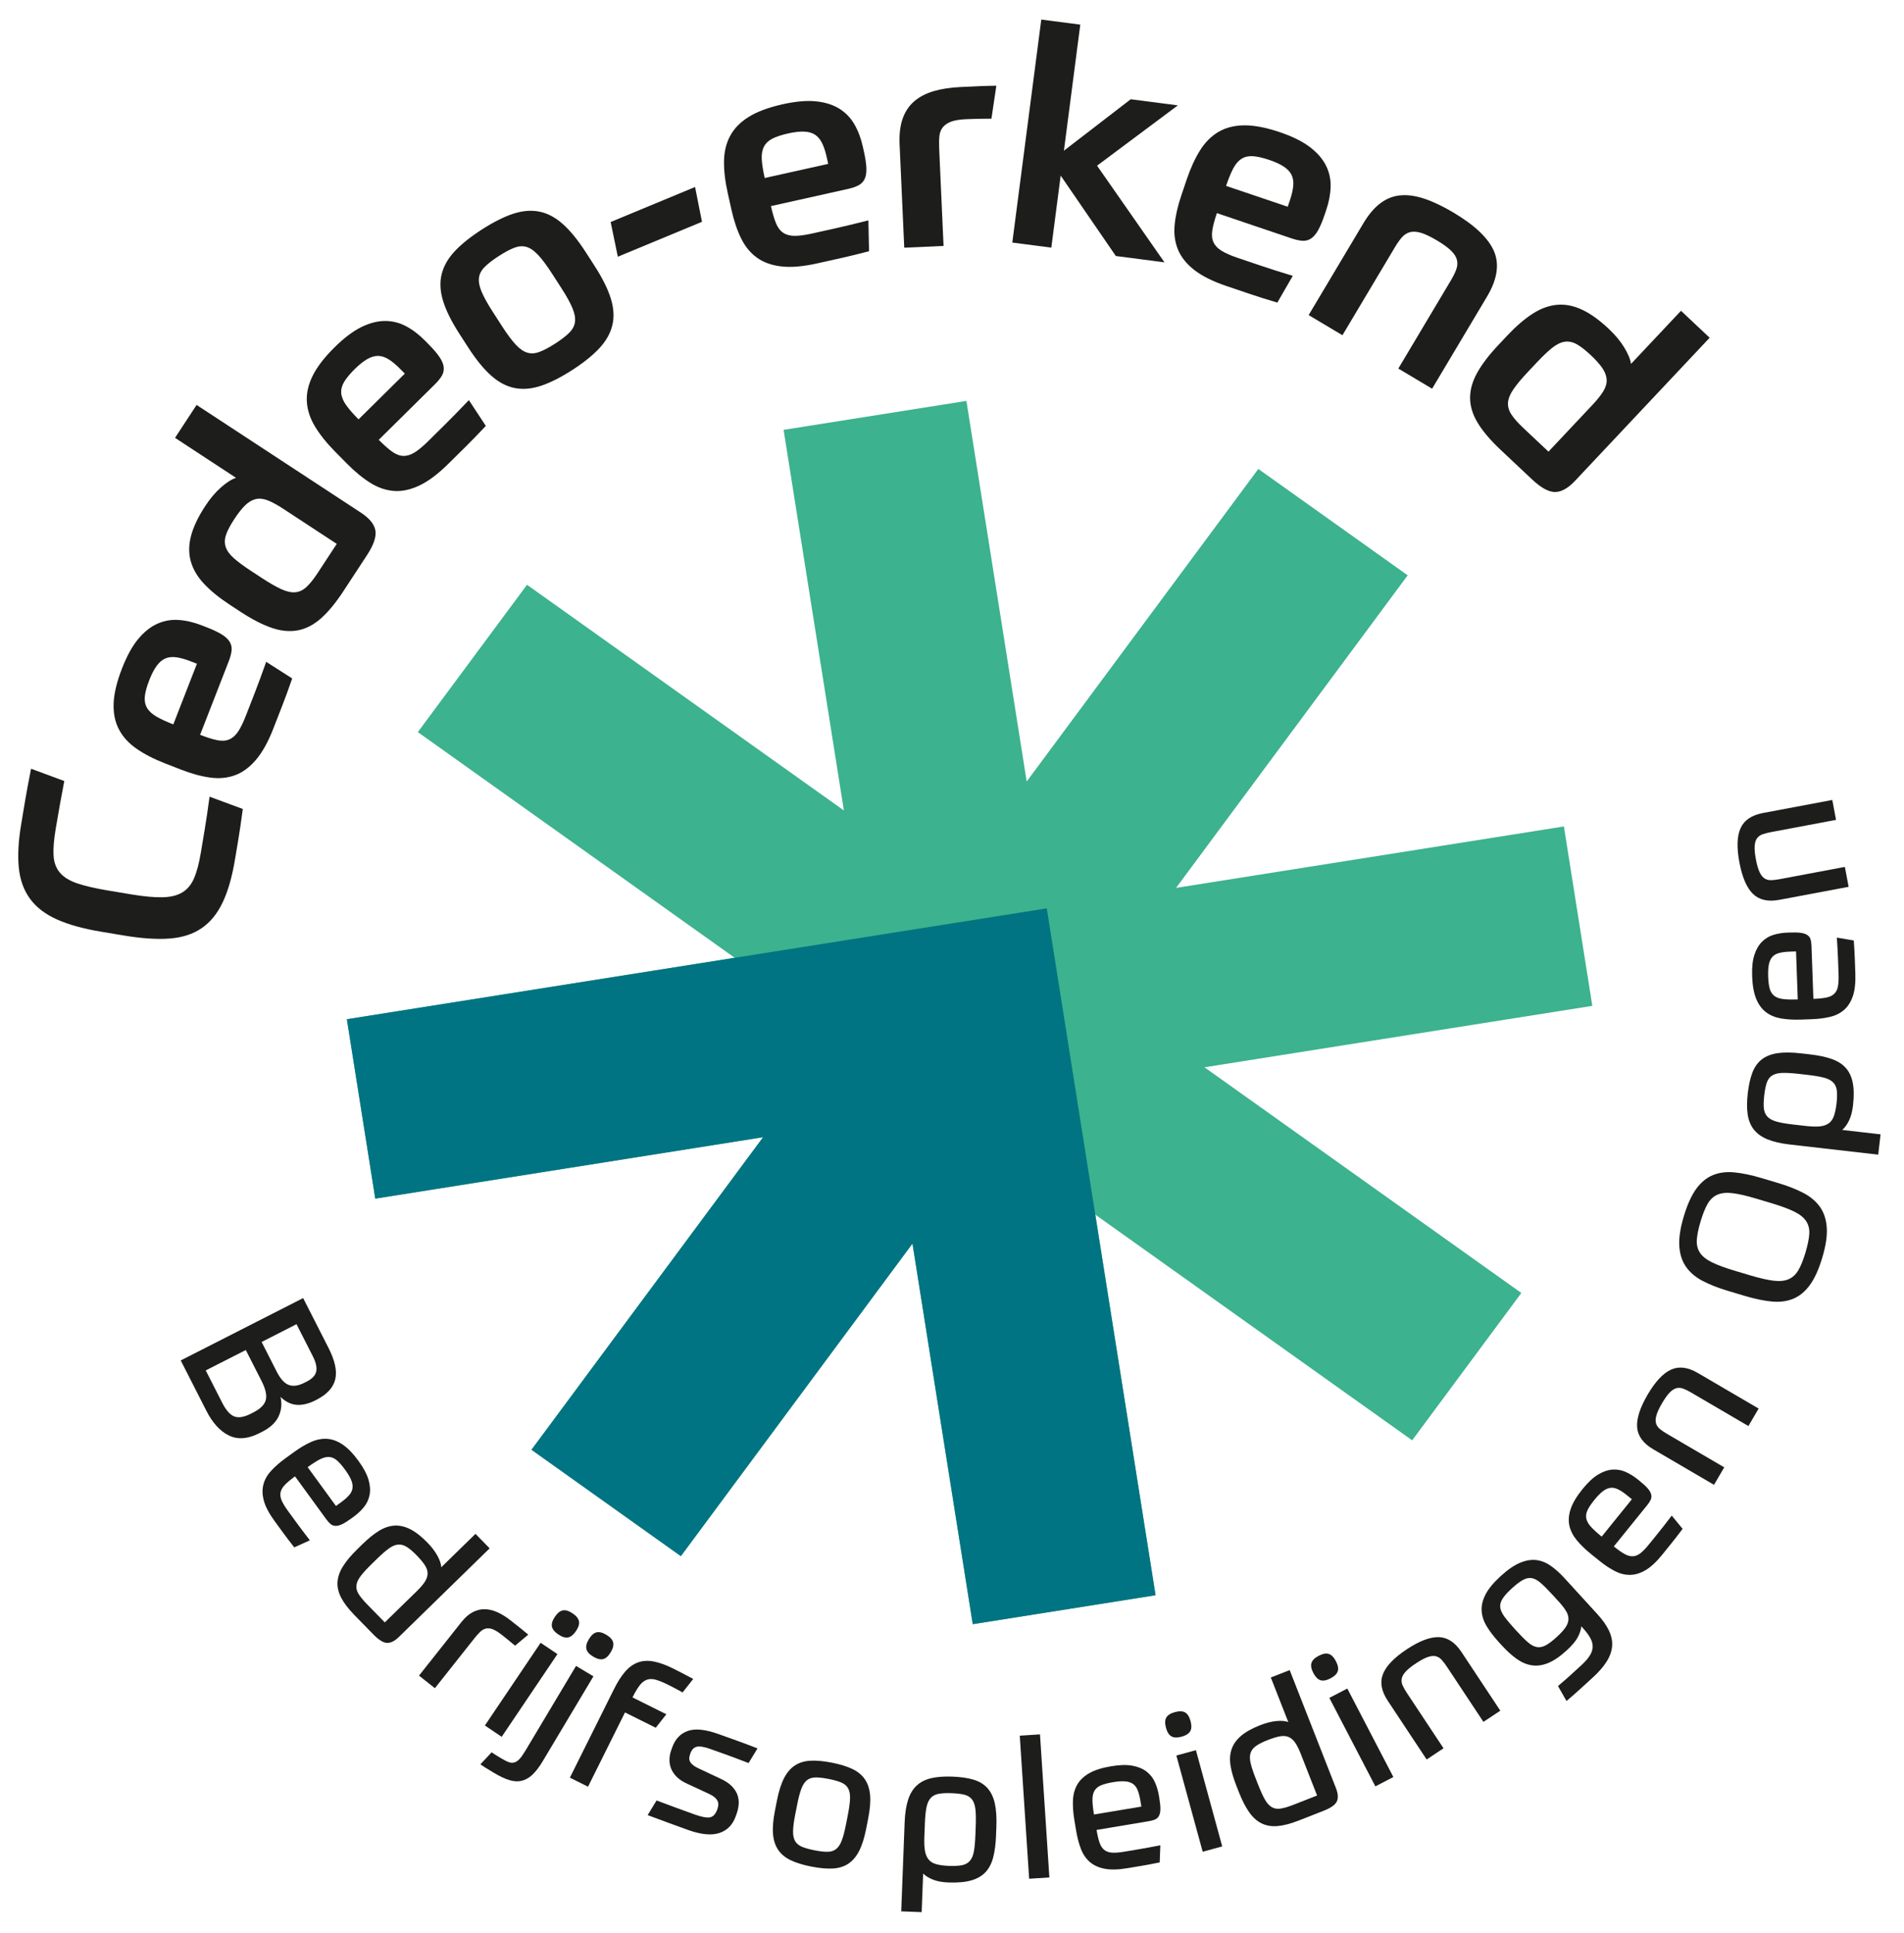 <?xml version="1.0" encoding="utf-8"?>
<svg viewBox="228.428 386.786 335.444 340.54" xmlns="http://www.w3.org/2000/svg">
  <defs>
    <clipPath clipPathUnits="userSpaceOnUse" id="clipPath16">
      <path d="M 0,841.89 H 595.276 V 0 H 0 Z" id="path14"/>
    </clipPath>
    <clipPath clipPathUnits="userSpaceOnUse" id="clipPath72">
      <path d="M 0,841.89 H 595.276 V 0 H 0 Z" id="path70"/>
    </clipPath>
  </defs>
  <g id="g8" transform="matrix(1.333, 0, 0, -1.333, 5.684341886080802e-14, 1122.52)">
    <g id="g10">
      <g id="g12" clip-path="url(#clipPath16)">
        <g id="g18" transform="translate(178.722,442.376)">
          <path d="m 0,0 c -0.237,-1.42 -0.331,-2.587 -0.28,-3.501 0.05,-0.915 0.329,-1.671 0.838,-2.27 0.508,-0.598 1.274,-1.071 2.297,-1.417 1.024,-0.347 2.378,-0.66 4.061,-0.941 l 3.077,-0.514 c 1.657,-0.276 3.029,-0.404 4.113,-0.382 1.086,0.022 1.967,0.239 2.644,0.653 0.678,0.414 1.195,1.044 1.553,1.891 0.358,0.846 0.652,1.965 0.885,3.36 0.079,0.474 0.159,0.953 0.24,1.44 0.081,0.486 0.172,1.026 0.27,1.618 0.099,0.591 0.2,1.237 0.303,1.936 0.103,0.699 0.216,1.498 0.339,2.397 l 4.392,-1.625 c -0.206,-1.561 -0.4,-2.887 -0.582,-3.978 -0.182,-1.092 -0.333,-1.993 -0.451,-2.703 -0.387,-2.315 -0.932,-4.211 -1.639,-5.688 -0.706,-1.478 -1.631,-2.607 -2.776,-3.389 -1.144,-0.783 -2.551,-1.237 -4.222,-1.364 -1.67,-0.127 -3.675,0.005 -6.017,0.396 l -3.038,0.507 c -2.367,0.395 -4.318,0.937 -5.852,1.626 -1.534,0.688 -2.715,1.594 -3.541,2.719 -0.826,1.125 -1.321,2.492 -1.485,4.101 -0.164,1.609 -0.059,3.531 0.314,5.767 0.149,0.894 0.317,1.9 0.504,3.018 0.186,1.118 0.453,2.554 0.8,4.307 L 1.139,6.339 C 0.964,5.449 0.771,4.42 0.563,3.252 0.354,2.083 0.167,1 0,0" style="fill:#1d1d1b;fill-opacity:1;fill-rule:nonzero;stroke:none" id="path20"/>
        </g>
        <g id="g22" transform="translate(191.103,462.07)">
          <path d="m 0,0 c -0.329,-0.845 -0.526,-1.555 -0.593,-2.129 -0.067,-0.576 0.022,-1.082 0.266,-1.521 0.244,-0.438 0.651,-0.827 1.222,-1.162 0.57,-0.337 1.327,-0.689 2.271,-1.057 L 6.287,2.145 5.43,2.479 C 4.709,2.759 4.076,2.934 3.531,3.004 2.985,3.073 2.505,3.017 2.091,2.834 1.677,2.652 1.3,2.327 0.96,1.858 0.62,1.39 0.3,0.77 0,0 m 6.707,-7.248 c 0.895,-0.348 1.647,-0.584 2.257,-0.707 0.611,-0.124 1.138,-0.093 1.581,0.092 0.444,0.185 0.835,0.527 1.172,1.025 0.338,0.498 0.68,1.194 1.029,2.089 0.338,0.87 0.725,1.864 1.161,2.982 0.435,1.118 0.948,2.507 1.536,4.166 L 18.88,0.202 c -0.246,-0.705 -0.469,-1.334 -0.67,-1.885 -0.2,-0.552 -0.399,-1.083 -0.598,-1.591 -0.198,-0.51 -0.394,-1.013 -0.588,-1.51 -0.193,-0.497 -0.406,-1.044 -0.638,-1.64 -0.688,-1.765 -1.452,-3.141 -2.295,-4.129 -0.842,-0.989 -1.765,-1.667 -2.767,-2.034 -1.002,-0.369 -2.094,-0.473 -3.277,-0.312 -1.182,0.16 -2.469,0.51 -3.861,1.052 l -2.087,0.813 c -1.491,0.581 -2.755,1.23 -3.791,1.949 -1.037,0.718 -1.814,1.571 -2.33,2.56 -0.517,0.988 -0.749,2.137 -0.697,3.448 0.053,1.31 0.423,2.847 1.11,4.612 0.638,1.64 1.349,2.93 2.13,3.871 0.781,0.94 1.623,1.614 2.525,2.021 C 1.949,7.833 2.895,8.001 3.883,7.932 4.872,7.861 5.888,7.623 6.931,7.217 L 7.565,6.97 C 8.41,6.641 9.08,6.322 9.576,6.015 10.071,5.708 10.422,5.378 10.628,5.026 10.834,4.673 10.915,4.292 10.869,3.88 10.823,3.469 10.694,2.989 10.481,2.443 Z" style="fill:#1d1d1b;fill-opacity:1;fill-rule:nonzero;stroke:none" id="path24"/>
        </g>
        <g id="g26" transform="translate(215.872,480.058)">
          <path d="m 0,0 -7.092,4.649 c -0.803,0.526 -1.492,0.898 -2.067,1.116 -0.575,0.217 -1.1,0.266 -1.576,0.148 -0.476,-0.118 -0.934,-0.392 -1.375,-0.82 -0.44,-0.429 -0.917,-1.034 -1.428,-1.814 -0.526,-0.803 -0.889,-1.49 -1.088,-2.061 -0.199,-0.572 -0.217,-1.11 -0.054,-1.614 0.163,-0.506 0.521,-1.005 1.076,-1.496 0.556,-0.491 1.312,-1.051 2.271,-1.679 l 1.438,-0.943 c 1.027,-0.673 1.89,-1.167 2.591,-1.484 0.702,-0.316 1.317,-0.448 1.845,-0.396 0.529,0.052 1.019,0.289 1.47,0.71 0.452,0.422 0.941,1.034 1.467,1.837 z m 0.87,-6.262 c -1.024,-1.561 -2.02,-2.765 -2.99,-3.612 -0.969,-0.847 -1.988,-1.367 -3.056,-1.56 -1.067,-0.193 -2.212,-0.08 -3.436,0.339 -1.223,0.42 -2.594,1.127 -4.11,2.121 l -1.405,0.921 c -1.427,0.935 -2.576,1.871 -3.445,2.808 -0.869,0.936 -1.445,1.928 -1.731,2.976 -0.285,1.048 -0.268,2.169 0.052,3.362 0.319,1.193 0.947,2.504 1.883,3.931 0.628,0.959 1.308,1.765 2.039,2.418 0.731,0.652 1.402,1.081 2.015,1.286 l -8.062,5.285 2.851,4.349 L 3.186,4.129 C 4.323,3.384 4.963,2.597 5.106,1.77 5.25,0.942 4.875,-0.151 3.983,-1.511 Z" style="fill:#1d1d1b;fill-opacity:1;fill-rule:nonzero;stroke:none" id="path28"/>
        </g>
        <g id="g30" transform="translate(218.253,503.164)">
          <path d="m 0,0 c -0.645,-0.637 -1.115,-1.205 -1.41,-1.703 -0.296,-0.498 -0.421,-0.997 -0.377,-1.496 0.044,-0.501 0.258,-1.021 0.641,-1.56 0.384,-0.54 0.932,-1.17 1.644,-1.891 L 6.615,-0.605 5.968,0.049 C 5.425,0.6 4.918,1.017 4.448,1.303 3.979,1.588 3.518,1.733 3.065,1.736 2.613,1.738 2.136,1.595 1.634,1.306 1.133,1.016 0.588,0.581 0,0 m 3.169,-9.353 c 0.674,-0.683 1.266,-1.205 1.772,-1.566 0.507,-0.362 1.001,-0.549 1.482,-0.56 0.481,-0.013 0.976,0.14 1.488,0.458 0.511,0.316 1.108,0.813 1.791,1.488 0.663,0.656 1.422,1.406 2.276,2.249 0.853,0.844 1.888,1.903 3.102,3.178 l 2.242,-3.408 c -0.513,-0.543 -0.973,-1.026 -1.381,-1.448 -0.408,-0.422 -0.806,-0.825 -1.194,-1.209 -0.39,-0.385 -0.774,-0.764 -1.153,-1.139 -0.38,-0.375 -0.797,-0.787 -1.252,-1.237 -1.347,-1.331 -2.606,-2.276 -3.779,-2.834 -1.172,-0.559 -2.291,-0.803 -3.355,-0.73 -1.066,0.072 -2.105,0.423 -3.12,1.051 -1.014,0.628 -2.046,1.474 -3.096,2.536 l -1.575,1.593 c -1.124,1.139 -2.013,2.246 -2.667,3.326 -0.653,1.078 -1.015,2.174 -1.083,3.287 -0.069,1.113 0.188,2.257 0.77,3.432 0.582,1.175 1.546,2.428 2.893,3.759 1.252,1.237 2.427,2.126 3.524,2.666 1.096,0.54 2.14,0.812 3.129,0.815 C 4.974,6.357 5.906,6.126 6.78,5.659 7.654,5.192 8.484,4.56 9.271,3.763 L 9.75,3.28 c 0.637,-0.645 1.119,-1.21 1.446,-1.692 0.327,-0.483 0.513,-0.927 0.558,-1.333 0.044,-0.405 -0.038,-0.787 -0.247,-1.144 -0.21,-0.357 -0.524,-0.742 -0.941,-1.153 z" style="fill:#1d1d1b;fill-opacity:1;fill-rule:nonzero;stroke:none" id="path32"/>
        </g>
        <g id="g34" transform="translate(244.3,515.814)">
          <path d="M 0,0 C -0.665,1.031 -1.259,1.83 -1.783,2.396 -2.307,2.962 -2.817,3.324 -3.314,3.479 -3.812,3.634 -4.348,3.605 -4.924,3.393 -5.5,3.18 -6.192,2.813 -7,2.293 -7.806,1.772 -8.431,1.29 -8.875,0.846 -9.317,0.401 -9.571,-0.08 -9.634,-0.596 c -0.064,-0.517 0.054,-1.131 0.355,-1.842 0.299,-0.711 0.782,-1.582 1.446,-2.613 l 1.279,-1.983 c 0.665,-1.031 1.256,-1.825 1.773,-2.38 0.516,-0.555 1.023,-0.91 1.52,-1.065 0.497,-0.156 1.039,-0.124 1.627,0.097 0.588,0.219 1.285,0.59 2.092,1.111 0.807,0.52 1.426,0.998 1.858,1.436 0.432,0.437 0.679,0.914 0.743,1.431 0.063,0.516 -0.052,1.125 -0.344,1.825 -0.292,0.699 -0.771,1.565 -1.436,2.596 z m -9.254,5.789 c 1.502,0.968 2.866,1.657 4.093,2.068 1.226,0.41 2.382,0.513 3.466,0.308 C -0.611,7.959 0.43,7.417 1.426,6.536 2.422,5.655 3.44,4.408 4.481,2.794 L 5.651,0.979 C 6.692,-0.635 7.408,-2.077 7.799,-3.348 8.19,-4.619 8.255,-5.79 7.995,-6.862 7.734,-7.935 7.164,-8.945 6.285,-9.893 c -0.881,-0.948 -2.072,-1.906 -3.573,-2.875 -1.524,-0.982 -2.899,-1.679 -4.126,-2.089 -1.227,-0.411 -2.382,-0.513 -3.466,-0.308 -1.084,0.206 -2.125,0.748 -3.121,1.629 -0.996,0.881 -2.015,2.128 -3.055,3.741 l -1.171,1.816 c -1.04,1.613 -1.756,3.056 -2.147,4.326 -0.391,1.271 -0.457,2.443 -0.196,3.515 0.26,1.072 0.83,2.082 1.711,3.031 0.879,0.948 2.081,1.913 3.605,2.896" style="fill:#1d1d1b;fill-opacity:1;fill-rule:nonzero;stroke:none" id="path36"/>
        </g>
        <g id="g38" transform="translate(253.021,518.01)">
          <path d="M 0,0 -0.95,4.586 10.208,9.215 11.121,4.614 Z" style="fill:#1d1d1b;fill-opacity:1;fill-rule:nonzero;stroke:none" id="path40"/>
        </g>
        <g id="g42" transform="translate(275.544,534.308)">
          <path d="m 0,0 c -0.885,-0.197 -1.584,-0.429 -2.1,-0.693 -0.514,-0.265 -0.886,-0.621 -1.114,-1.068 -0.228,-0.447 -0.324,-1.001 -0.286,-1.661 0.038,-0.662 0.167,-1.487 0.387,-2.475 l 8.395,1.868 -0.2,0.898 C 4.914,-2.376 4.707,-1.753 4.461,-1.261 4.214,-0.77 3.901,-0.402 3.519,-0.159 3.137,0.083 2.657,0.215 2.078,0.237 1.5,0.258 0.807,0.179 0,0 m -2.287,-9.607 c 0.209,-0.937 0.432,-1.693 0.669,-2.268 0.237,-0.577 0.556,-0.997 0.957,-1.263 0.401,-0.266 0.902,-0.4 1.504,-0.403 0.601,-0.003 1.371,0.101 2.308,0.309 0.911,0.203 1.952,0.435 3.123,0.696 1.171,0.261 2.61,0.608 4.317,1.042 l 0.088,-4.078 c -0.723,-0.188 -1.37,-0.352 -1.939,-0.493 -0.57,-0.14 -1.122,-0.27 -1.655,-0.389 -0.534,-0.119 -1.061,-0.236 -1.582,-0.352 -0.521,-0.116 -1.093,-0.243 -1.717,-0.382 -1.849,-0.412 -3.418,-0.543 -4.707,-0.393 -1.291,0.15 -2.368,0.539 -3.231,1.166 -0.864,0.627 -1.558,1.477 -2.083,2.548 -0.526,1.072 -0.951,2.336 -1.275,3.794 l -0.487,2.187 c -0.348,1.561 -0.512,2.972 -0.492,4.234 0.02,1.26 0.296,2.381 0.829,3.36 0.534,0.979 1.359,1.812 2.477,2.498 1.118,0.686 2.6,1.234 4.449,1.646 C 0.983,4.234 2.451,4.363 3.667,4.238 4.883,4.112 5.912,3.788 6.752,3.265 7.592,2.741 8.258,2.049 8.75,1.19 9.243,0.329 9.61,-0.647 9.854,-1.741 l 0.147,-0.663 c 0.198,-0.886 0.306,-1.619 0.327,-2.202 0.02,-0.583 -0.058,-1.058 -0.236,-1.425 C 9.914,-6.399 9.642,-6.678 9.274,-6.869 8.907,-7.06 8.437,-7.219 7.865,-7.347 Z" style="fill:#1d1d1b;fill-opacity:1;fill-rule:nonzero;stroke:none" id="path44"/>
        </g>
        <g id="g46" transform="translate(296.07,519.435)">
          <path d="m 0,0 -5.195,-0.233 -0.614,13.666 c -0.06,1.332 0.076,2.465 0.408,3.401 0.331,0.937 0.844,1.7 1.539,2.292 0.694,0.592 1.554,1.037 2.582,1.337 1.028,0.3 2.207,0.48 3.539,0.539 1.012,0.046 1.879,0.085 2.597,0.118 0.72,0.032 1.426,0.05 2.121,0.055 L 6.331,16.821 C 5.797,16.824 5.21,16.817 4.57,16.802 3.931,16.787 3.396,16.77 2.971,16.75 2.118,16.712 1.456,16.602 0.984,16.421 0.512,16.239 0.148,15.989 -0.104,15.671 -0.356,15.353 -0.506,14.958 -0.551,14.49 -0.597,14.021 -0.605,13.466 -0.576,12.827 Z" style="fill:#1d1d1b;fill-opacity:1;fill-rule:nonzero;stroke:none" id="path48"/>
        </g>
        <g id="g50" transform="translate(311.978,532.022)">
          <path d="M 0,0 8.829,6.799 15.057,5.99 4.381,-1.981 l 8.909,-12.774 -6.427,0.835 -7.291,10.628 -1.237,-9.52 -5.156,0.67 3.829,29.472 5.156,-0.67 z" style="fill:#1d1d1b;fill-opacity:1;fill-rule:nonzero;stroke:none" id="path52"/>
        </g>
        <g id="g54" transform="translate(339.131,530.799)">
          <path d="M 0,0 C -0.859,0.29 -1.577,0.455 -2.155,0.496 -2.732,0.537 -3.234,0.424 -3.662,0.161 -4.089,-0.103 -4.458,-0.527 -4.768,-1.112 -5.078,-1.697 -5.396,-2.469 -5.72,-3.429 l 8.147,-2.755 0.295,0.872 c 0.247,0.732 0.393,1.373 0.438,1.92 0.044,0.549 -0.034,1.025 -0.234,1.431 C 2.725,-1.555 2.383,-1.193 1.899,-0.875 1.416,-0.557 0.782,-0.265 0,0 m -6.937,-7.028 c -0.308,-0.909 -0.51,-1.672 -0.605,-2.287 -0.096,-0.616 -0.041,-1.141 0.164,-1.576 0.204,-0.435 0.564,-0.81 1.076,-1.124 0.513,-0.315 1.225,-0.625 2.134,-0.933 0.884,-0.299 1.895,-0.64 3.031,-1.025 1.137,-0.384 2.548,-0.834 4.232,-1.346 l -2.039,-3.533 c -0.716,0.214 -1.354,0.409 -1.914,0.583 -0.56,0.176 -1.099,0.352 -1.617,0.526 -0.518,0.176 -1.029,0.348 -1.535,0.519 -0.505,0.171 -1.06,0.359 -1.667,0.564 -1.794,0.607 -3.203,1.308 -4.228,2.106 -1.026,0.797 -1.745,1.688 -2.158,2.672 -0.413,0.984 -0.566,2.07 -0.459,3.259 0.106,1.188 0.398,2.49 0.876,3.905 l 0.718,2.122 c 0.513,1.515 1.104,2.807 1.775,3.875 0.671,1.068 1.488,1.883 2.452,2.444 0.964,0.56 2.101,0.844 3.413,0.851 C -1.977,4.581 -0.425,4.281 1.369,3.675 3.036,3.111 4.357,2.459 5.332,1.722 6.308,0.984 7.019,0.173 7.466,-0.709 7.913,-1.593 8.124,-2.53 8.099,-3.521 8.073,-4.511 7.881,-5.537 7.522,-6.598 L 7.305,-7.242 C 7.014,-8.101 6.727,-8.785 6.441,-9.294 6.157,-9.803 5.844,-10.168 5.501,-10.39 5.158,-10.612 4.78,-10.71 4.367,-10.683 3.954,-10.656 3.47,-10.548 2.914,-10.36 Z" style="fill:#1d1d1b;fill-opacity:1;fill-rule:nonzero;stroke:none" id="path56"/>
        </g>
        <g id="g58" transform="translate(344.323,510.296)">
          <path d="m 0,0 7.252,12.162 c 0.669,1.122 1.402,1.988 2.201,2.599 0.799,0.611 1.677,0.964 2.635,1.06 0.958,0.096 2.02,-0.048 3.188,-0.433 1.167,-0.387 2.46,-1.002 3.881,-1.849 2.84,-1.693 4.623,-3.402 5.351,-5.123 0.726,-1.723 0.415,-3.718 -0.938,-5.985 l -7.252,-12.162 -4.465,2.663 6.923,11.612 c 0.315,0.527 0.553,1.005 0.717,1.436 0.163,0.43 0.203,0.849 0.12,1.256 -0.084,0.407 -0.334,0.82 -0.751,1.24 -0.418,0.419 -1.05,0.882 -1.897,1.387 -0.848,0.505 -1.556,0.842 -2.122,1.01 -0.569,0.167 -1.057,0.194 -1.465,0.081 C 12.968,10.841 12.613,10.61 12.313,10.262 12.012,9.913 11.704,9.476 11.391,8.949 L 4.466,-2.663 Z" style="fill:#1d1d1b;fill-opacity:1;fill-rule:nonzero;stroke:none" id="path60"/>
        </g>
        <g id="g62" transform="translate(376.022,492.248)">
          <path d="M 0,0 5.81,6.177 C 6.468,6.876 6.953,7.49 7.268,8.018 7.581,8.547 7.722,9.055 7.687,9.545 7.654,10.034 7.464,10.533 7.119,11.042 6.772,11.549 6.26,12.124 5.58,12.763 4.881,13.421 4.268,13.897 3.74,14.192 3.212,14.487 2.685,14.599 2.159,14.526 1.633,14.453 1.08,14.187 0.5,13.726 -0.081,13.264 -0.764,12.616 -1.549,11.781 L -2.728,10.528 C -3.568,9.635 -4.205,8.87 -4.638,8.234 -5.071,7.599 -5.309,7.016 -5.349,6.486 -5.39,5.957 -5.241,5.433 -4.904,4.916 -4.568,4.397 -4.05,3.81 -3.351,3.152 Z m -6.317,0.231 c -1.361,1.28 -2.373,2.47 -3.038,3.572 -0.666,1.102 -1.002,2.196 -1.006,3.28 -0.006,1.084 0.304,2.193 0.93,3.325 0.626,1.133 1.56,2.359 2.803,3.68 l 1.151,1.224 c 1.169,1.242 2.29,2.211 3.364,2.904 1.072,0.693 2.15,1.089 3.232,1.188 1.081,0.099 2.182,-0.112 3.302,-0.635 1.119,-0.522 2.301,-1.368 3.544,-2.538 0.835,-0.785 1.511,-1.595 2.026,-2.428 0.516,-0.833 0.822,-1.569 0.917,-2.207 l 6.605,7.021 3.788,-3.563 L 3.514,-3.854 C 2.581,-4.845 1.695,-5.339 0.856,-5.336 c -0.84,0.003 -1.852,0.561 -3.037,1.675 z" style="fill:#1d1d1b;fill-opacity:1;fill-rule:nonzero;stroke:none" id="path64"/>
        </g>
      </g>
    </g>
    <g id="g66">
      <g id="g68" clip-path="url(#clipPath72)">
        <g id="g74" transform="translate(211.921,369.355)">
          <path d="M 0,0 C 0.712,0.362 1.125,0.807 1.239,1.332 1.353,1.857 1.197,2.537 0.773,3.37 L -1.368,7.573 -5.98,5.224 -3.979,1.293 c 0.487,-0.954 1.017,-1.538 1.593,-1.75 0.575,-0.212 1.264,-0.114 2.068,0.295 z m -13.365,1.463 2.175,-4.272 c 0.502,-0.985 1.033,-1.587 1.593,-1.807 0.56,-0.22 1.295,-0.099 2.204,0.364 l 0.296,0.15 c 0.954,0.487 1.511,1.041 1.669,1.666 0.159,0.625 -0.028,1.46 -0.56,2.505 l -2.083,4.09 z M -0.493,11.024 2.864,4.435 C 3.72,2.753 4.015,1.368 3.75,0.278 3.484,-0.811 2.662,-1.706 1.284,-2.408 L 1.102,-2.501 c -0.864,-0.439 -1.676,-0.634 -2.436,-0.583 -0.761,0.052 -1.479,0.402 -2.152,1.051 0.212,-0.904 0.129,-1.761 -0.249,-2.573 -0.378,-0.813 -1.098,-1.49 -2.158,-2.03 l -0.363,-0.185 c -1.53,-0.78 -2.879,-0.884 -4.046,-0.315 -1.168,0.569 -2.16,1.657 -2.978,3.262 l -3.391,6.658 z" style="fill:#1d1d1b;fill-opacity:1;fill-rule:nonzero;stroke:none" id="path76"/>
        </g>
        <g id="g78" transform="translate(216.959,357.715)">
          <path d="M 0,0 C -0.4,0.55 -0.762,0.959 -1.085,1.229 -1.408,1.499 -1.75,1.644 -2.112,1.664 -2.474,1.685 -2.876,1.58 -3.32,1.352 -3.763,1.123 -4.301,0.778 -4.933,0.318 l 3.74,-5.131 0.7,0.51 c 0.454,0.33 0.807,0.647 1.061,0.947 C 0.823,-3.055 0.966,-2.74 1,-2.411 1.033,-2.081 0.967,-1.725 0.803,-1.34 0.638,-0.955 0.37,-0.508 0,0 m -6.602,-0.898 c -0.577,-0.421 -1.022,-0.792 -1.334,-1.115 -0.313,-0.322 -0.503,-0.651 -0.575,-0.986 -0.071,-0.336 -0.024,-0.696 0.141,-1.081 0.165,-0.385 0.448,-0.852 0.848,-1.401 0.29,-0.399 0.658,-0.904 1.104,-1.515 0.445,-0.611 1.037,-1.395 1.776,-2.351 l -2.064,-0.935 c -0.324,0.416 -0.599,0.772 -0.826,1.069 -0.228,0.298 -0.434,0.573 -0.619,0.827 -0.185,0.255 -0.368,0.505 -0.548,0.753 -0.18,0.247 -0.386,0.529 -0.616,0.845 -0.711,0.976 -1.176,1.851 -1.394,2.628 -0.22,0.776 -0.247,1.492 -0.083,2.148 0.164,0.656 0.499,1.264 1.007,1.823 0.507,0.559 1.125,1.104 1.853,1.634 l 1.154,0.841 c 0.783,0.571 1.535,1.019 2.255,1.344 0.72,0.325 1.425,0.471 2.113,0.435 C -1.722,4.03 -1.034,3.785 -0.344,3.33 0.345,2.876 1.055,2.146 1.786,1.144 2.456,0.224 2.898,-0.606 3.111,-1.346 3.323,-2.085 3.37,-2.755 3.251,-3.357 3.132,-3.959 2.881,-4.495 2.498,-4.964 2.113,-5.433 1.667,-5.853 1.159,-6.223 L 0.85,-6.448 c -0.495,-0.361 -0.906,-0.618 -1.235,-0.774 -0.328,-0.155 -0.617,-0.229 -0.865,-0.22 -0.248,0.008 -0.464,0.088 -0.647,0.238 -0.183,0.15 -0.37,0.356 -0.56,0.617 z" style="fill:#1d1d1b;fill-opacity:1;fill-rule:nonzero;stroke:none" id="path80"/>
        </g>
        <g id="g82" transform="translate(222.221,337.516)">
          <path d="M 0,0 4.251,4.151 C 4.725,4.614 5.079,5.03 5.312,5.4 5.544,5.771 5.66,6.133 5.658,6.487 5.656,6.842 5.531,7.207 5.284,7.583 5.035,7.959 4.674,8.39 4.199,8.876 3.7,9.387 3.26,9.759 2.878,9.992 2.496,10.225 2.115,10.322 1.736,10.285 1.357,10.247 0.952,10.071 0.522,9.759 0.091,9.445 -0.422,8.997 -1.018,8.415 L -1.711,7.738 C -2.344,7.121 -2.828,6.595 -3.164,6.16 -3.5,5.725 -3.694,5.315 -3.746,4.932 c -0.053,-0.384 0.038,-0.77 0.274,-1.158 0.236,-0.387 0.61,-0.842 1.12,-1.366 z m -4.028,0.985 c -0.784,0.804 -1.361,1.559 -1.731,2.267 -0.37,0.707 -0.533,1.403 -0.489,2.088 0.044,0.684 0.287,1.38 0.728,2.083 0.441,0.704 1.075,1.46 1.903,2.267 l 0.693,0.677 c 0.742,0.725 1.449,1.296 2.121,1.715 0.672,0.419 1.351,0.654 2.037,0.706 C 1.92,12.84 2.621,12.688 3.339,12.33 4.055,11.974 4.818,11.382 5.625,10.554 6.196,9.971 6.64,9.388 6.957,8.807 7.275,8.227 7.443,7.72 7.462,7.286 l 4.525,4.418 1.87,-1.915 L 1.87,-1.916 C 1.311,-2.462 0.785,-2.727 0.292,-2.708 c -0.493,0.018 -1.095,0.392 -1.808,1.121 z" style="fill:#1d1d1b;fill-opacity:1;fill-rule:nonzero;stroke:none" id="path84"/>
        </g>
        <g id="g86" transform="translate(226.743,330.483)">
          <path d="m 0,0 5.604,7.076 c 0.475,0.6 0.972,1.036 1.491,1.308 0.519,0.272 1.051,0.404 1.597,0.394 0.545,-0.008 1.106,-0.143 1.681,-0.404 0.574,-0.26 1.155,-0.621 1.741,-1.086 0.64,-0.507 1.133,-0.897 1.48,-1.172 0.346,-0.274 0.627,-0.508 0.844,-0.7 L 12.7,3.962 C 12.687,3.972 12.62,4.024 12.5,4.12 12.38,4.215 12.236,4.334 12.068,4.479 11.9,4.622 11.716,4.773 11.517,4.932 11.317,5.09 11.124,5.243 10.937,5.391 10.47,5.76 10.069,6.007 9.734,6.131 9.399,6.256 9.096,6.284 8.826,6.216 8.555,6.148 8.303,6.001 8.069,5.774 7.835,5.548 7.592,5.274 7.339,4.954 l -5.24,-6.616 z" style="fill:#1d1d1b;fill-opacity:1;fill-rule:nonzero;stroke:none" id="path88"/>
        </g>
        <g id="g90" transform="translate(247.493,336.377)">
          <path d="m 0,0 c -0.333,-0.493 -0.682,-0.775 -1.047,-0.847 -0.367,-0.071 -0.796,0.06 -1.289,0.392 -0.494,0.333 -0.776,0.682 -0.847,1.048 -0.071,0.366 0.059,0.795 0.392,1.289 0.333,0.493 0.681,0.775 1.047,0.847 C -1.378,2.8 -0.949,2.669 -0.455,2.337 0.039,2.004 0.32,1.655 0.392,1.289 0.463,0.923 0.333,0.493 0,0 m -4.676,-1.554 2.221,-1.496 -7.368,-10.932 -2.22,1.497 z" style="fill:#1d1d1b;fill-opacity:1;fill-rule:nonzero;stroke:none" id="path92"/>
        </g>
        <g id="g94" transform="translate(252.081,333.572)">
          <path d="m 0,0 c -0.305,-0.512 -0.638,-0.812 -1,-0.903 -0.361,-0.091 -0.797,0.016 -1.308,0.321 -0.511,0.306 -0.812,0.638 -0.902,1 -0.092,0.361 0.015,0.797 0.32,1.308 0.306,0.51 0.639,0.811 1,0.903 0.361,0.091 0.797,-0.016 1.308,-0.321 0.511,-0.305 0.812,-0.639 0.903,-1 C 0.412,0.946 0.305,0.511 0,0 m -15.744,-13.229 c 0.196,-0.137 0.4,-0.269 0.611,-0.395 0.212,-0.127 0.464,-0.277 0.755,-0.451 0.351,-0.209 0.651,-0.36 0.904,-0.451 0.252,-0.091 0.497,-0.104 0.735,-0.038 0.237,0.066 0.468,0.22 0.692,0.462 0.224,0.244 0.48,0.605 0.768,1.086 l 6.695,11.209 2.299,-1.373 -6.695,-11.209 c -0.462,-0.773 -0.919,-1.371 -1.37,-1.795 -0.451,-0.423 -0.929,-0.693 -1.433,-0.807 -0.504,-0.115 -1.049,-0.082 -1.634,0.099 -0.584,0.181 -1.249,0.494 -1.994,0.939 -0.554,0.331 -0.968,0.583 -1.241,0.756 -0.272,0.173 -0.463,0.301 -0.571,0.385 z" style="fill:#1d1d1b;fill-opacity:1;fill-rule:nonzero;stroke:none" id="path96"/>
        </g>
        <g id="g98" transform="translate(259.711,329.253)">
          <path d="M 0,0 C -0.654,0.325 -1.206,0.553 -1.654,0.682 -2.104,0.81 -2.5,0.813 -2.846,0.691 -3.192,0.568 -3.511,0.319 -3.803,-0.058 -4.095,-0.435 -4.412,-0.965 -4.753,-1.649 l 4.474,-2.229 -1.4,-1.781 -4.063,2.023 -4.889,-9.814 -2.397,1.194 5.821,11.686 c 0.486,0.973 0.982,1.752 1.491,2.335 0.508,0.582 1.07,0.986 1.686,1.211 0.615,0.225 1.305,0.266 2.07,0.123 C -1.196,2.955 -0.319,2.638 0.67,2.145 1.02,1.971 1.447,1.752 1.954,1.491 2.459,1.229 2.899,0.996 3.272,0.791 l -1.4,-1.78 C 1.59,-0.831 1.265,-0.654 0.896,-0.461 0.527,-0.268 0.229,-0.114 0,0" style="fill:#1d1d1b;fill-opacity:1;fill-rule:nonzero;stroke:none" id="path100"/>
        </g>
        <g id="g102" transform="translate(266.541,316.887)">
          <path d="M 0,0 C 0.698,-0.321 1.229,-0.679 1.595,-1.07 1.96,-1.463 2.204,-1.866 2.327,-2.279 2.45,-2.693 2.488,-3.104 2.442,-3.512 2.396,-3.92 2.31,-4.3 2.184,-4.652 L 2.064,-4.988 C 1.658,-6.125 0.935,-6.864 -0.108,-7.205 -1.15,-7.546 -2.52,-7.413 -4.217,-6.808 c -0.72,0.258 -1.556,0.561 -2.505,0.909 -0.95,0.348 -1.903,0.702 -2.857,1.06 l 1.178,1.936 c 0.859,-0.326 1.734,-0.652 2.629,-0.98 0.893,-0.328 1.701,-0.621 2.421,-0.878 0.928,-0.331 1.602,-0.455 2.021,-0.369 0.418,0.085 0.736,0.432 0.953,1.04 0.069,0.193 0.113,0.38 0.133,0.562 0.02,0.182 -0.007,0.359 -0.081,0.53 -0.075,0.171 -0.209,0.341 -0.401,0.509 -0.193,0.168 -0.476,0.336 -0.848,0.506 l -2.788,1.293 c -0.575,0.259 -1.035,0.563 -1.38,0.912 -0.345,0.348 -0.593,0.716 -0.743,1.104 -0.15,0.388 -0.22,0.787 -0.208,1.198 0.011,0.412 0.085,0.809 0.222,1.194 l 0.146,0.408 c 0.389,1.089 1.069,1.807 2.042,2.154 0.972,0.348 2.315,0.216 4.029,-0.395 C 0.514,5.61 1.314,5.325 2.147,5.027 2.979,4.73 3.91,4.38 4.939,3.977 L 3.762,2.041 C 3.095,2.297 2.506,2.521 1.997,2.712 1.487,2.902 1.037,3.068 0.645,3.208 0.252,3.349 -0.1,3.474 -0.412,3.586 -0.724,3.697 -1.009,3.799 -1.265,3.89 -2.081,4.182 -2.686,4.284 -3.077,4.198 -3.469,4.112 -3.756,3.813 -3.939,3.301 -4.013,3.093 -4.059,2.901 -4.076,2.728 -4.093,2.553 -4.062,2.388 -3.981,2.233 -3.901,2.078 -3.76,1.919 -3.556,1.757 -3.353,1.594 -3.064,1.428 -2.691,1.259 Z" style="fill:#1d1d1b;fill-opacity:1;fill-rule:nonzero;stroke:none" id="path104"/>
        </g>
        <g id="g106" transform="translate(283.435,312.142)">
          <path d="M 0,0 C 0.173,0.885 0.266,1.599 0.278,2.142 0.289,2.686 0.202,3.122 0.016,3.453 -0.17,3.784 -0.472,4.039 -0.887,4.216 -1.303,4.393 -1.861,4.55 -2.562,4.687 -3.262,4.825 -3.838,4.891 -4.29,4.885 -4.742,4.878 -5.117,4.757 -5.414,4.521 -5.712,4.284 -5.958,3.913 -6.153,3.405 -6.348,2.897 -6.532,2.202 -6.706,1.318 l -0.271,-1.377 c -0.173,-0.883 -0.266,-1.597 -0.277,-2.14 -0.012,-0.544 0.075,-0.982 0.262,-1.313 0.185,-0.331 0.487,-0.585 0.903,-0.761 0.415,-0.177 0.973,-0.334 1.674,-0.472 0.701,-0.138 1.276,-0.204 1.728,-0.197 0.452,0.006 0.827,0.128 1.125,0.364 0.297,0.235 0.543,0.607 0.738,1.115 0.195,0.507 0.38,1.203 0.553,2.087 z M -2.139,6.84 C -1.055,6.627 -0.152,6.35 0.57,6.009 1.291,5.667 1.847,5.212 2.237,4.642 2.627,4.071 2.857,3.367 2.927,2.53 2.997,1.694 2.913,0.675 2.677,-0.525 L 2.407,-1.902 C 2.171,-3.103 1.862,-4.078 1.481,-4.825 1.101,-5.574 0.622,-6.138 0.044,-6.519 -0.533,-6.898 -1.22,-7.11 -2.017,-7.153 c -0.796,-0.042 -1.737,0.043 -2.821,0.256 -1.084,0.212 -1.987,0.49 -2.708,0.831 -0.722,0.34 -1.277,0.796 -1.668,1.367 -0.39,0.57 -0.62,1.273 -0.689,2.11 -0.07,0.837 0.013,1.856 0.249,3.057 l 0.271,1.376 c 0.236,1.201 0.544,2.176 0.925,2.924 0.381,0.748 0.86,1.312 1.437,1.693 0.577,0.38 1.264,0.592 2.061,0.634 0.796,0.043 1.737,-0.042 2.821,-0.255" style="fill:#1d1d1b;fill-opacity:1;fill-rule:nonzero;stroke:none" id="path108"/>
        </g>
        <g id="g110" transform="translate(296.78,305.339)">
          <path d="M 0,0 C 0.713,-0.027 1.289,0.001 1.726,0.087 2.163,0.172 2.51,0.362 2.769,0.659 3.027,0.955 3.205,1.378 3.302,1.927 3.4,2.476 3.466,3.201 3.5,4.102 L 3.544,5.248 C 3.581,6.182 3.567,6.927 3.503,7.482 3.439,8.038 3.29,8.469 3.055,8.775 2.82,9.082 2.488,9.291 2.058,9.401 1.629,9.511 1.065,9.579 0.369,9.606 -0.311,9.632 -0.873,9.606 -1.318,9.53 -1.764,9.454 -2.119,9.276 -2.385,8.997 -2.651,8.718 -2.841,8.313 -2.955,7.781 -3.069,7.25 -3.143,6.534 -3.177,5.634 L -3.247,3.825 C -3.276,3.077 -3.248,2.464 -3.165,1.984 -3.081,1.505 -2.917,1.12 -2.673,0.83 -2.429,0.54 -2.088,0.335 -1.65,0.216 -1.213,0.098 -0.663,0.025 0,0 M 0.479,11.797 C 1.566,11.755 2.488,11.621 3.245,11.396 4.001,11.172 4.613,10.804 5.079,10.293 5.543,9.781 5.871,9.109 6.06,8.277 6.249,7.445 6.32,6.4 6.271,5.144 L 6.227,3.997 C 6.184,2.875 6.058,1.915 5.848,1.115 5.639,0.314 5.299,-0.336 4.83,-0.837 4.359,-1.338 3.728,-1.7 2.937,-1.925 2.146,-2.149 1.139,-2.238 -0.084,-2.191 c -0.799,0.03 -1.47,0.154 -2.015,0.371 -0.544,0.216 -0.981,0.483 -1.308,0.802 l -0.196,-5.096 -2.701,0.104 0.451,11.746 c 0.046,1.206 0.2,2.208 0.46,3.007 0.26,0.798 0.646,1.43 1.157,1.895 0.511,0.466 1.153,0.785 1.925,0.96 0.773,0.173 1.703,0.24 2.79,0.199" style="fill:#1d1d1b;fill-opacity:1;fill-rule:nonzero;stroke:none" id="path112"/>
        </g>
        <g id="g114" transform="translate(306.144,322.544)">
          <path d="M 0,0 2.672,0.175 3.911,-18.731 1.239,-18.906 Z" style="fill:#1d1d1b;fill-opacity:1;fill-rule:nonzero;stroke:none" id="path116"/>
        </g>
        <g id="g118" transform="translate(318.444,316.396)">
          <path d="m 0,0 c -0.671,-0.112 -1.199,-0.252 -1.585,-0.42 -0.386,-0.168 -0.668,-0.409 -0.849,-0.724 -0.179,-0.314 -0.266,-0.721 -0.26,-1.22 0.006,-0.499 0.073,-1.134 0.202,-1.905 l 6.263,1.047 -0.144,0.856 C 3.534,-1.812 3.41,-1.355 3.255,-0.993 3.1,-0.632 2.883,-0.362 2.603,-0.185 2.323,-0.008 1.975,0.094 1.557,0.118 1.139,0.144 0.62,0.104 0,0 m -2.151,-6.307 c 0.118,-0.704 0.251,-1.267 0.399,-1.69 0.148,-0.424 0.356,-0.742 0.625,-0.956 0.269,-0.214 0.611,-0.333 1.029,-0.358 0.418,-0.025 0.962,0.019 1.633,0.131 0.486,0.081 1.103,0.185 1.849,0.31 0.746,0.124 1.712,0.303 2.896,0.536 l -0.087,-2.264 c -0.516,-0.103 -0.959,-0.19 -1.326,-0.26 -0.368,-0.071 -0.707,-0.132 -1.016,-0.184 -0.311,-0.052 -0.617,-0.103 -0.918,-0.153 -0.302,-0.051 -0.646,-0.109 -1.032,-0.173 -1.19,-0.199 -2.182,-0.223 -2.974,-0.07 -0.792,0.151 -1.446,0.447 -1.958,0.886 -0.513,0.441 -0.907,1.013 -1.179,1.717 -0.273,0.704 -0.484,1.5 -0.633,2.389 l -0.235,1.408 c -0.16,0.956 -0.225,1.828 -0.193,2.618 0.032,0.789 0.217,1.484 0.557,2.084 0.339,0.6 0.865,1.106 1.581,1.519 0.715,0.412 1.685,0.721 2.909,0.925 1.123,0.189 2.063,0.212 2.82,0.072 0.756,-0.141 1.376,-0.4 1.861,-0.775 0.485,-0.376 0.852,-0.84 1.1,-1.393 0.247,-0.553 0.422,-1.14 0.526,-1.76 L 6.146,-2.126 C 6.247,-2.729 6.294,-3.213 6.286,-3.576 6.277,-3.939 6.214,-4.23 6.096,-4.448 5.977,-4.666 5.81,-4.823 5.593,-4.92 5.376,-5.017 5.108,-5.092 4.79,-5.145 Z" style="fill:#1d1d1b;fill-opacity:1;fill-rule:nonzero;stroke:none" id="path120"/>
        </g>
        <g id="g122" transform="translate(326.84,319.923)">
          <path d="M 0,0 2.583,0.707 6.061,-12.01 3.479,-12.716 Z M 1.873,4.558 C 2.03,3.983 2.016,3.534 1.832,3.211 1.646,2.887 1.268,2.646 0.693,2.49 0.119,2.333 -0.329,2.347 -0.652,2.531 -0.977,2.716 -1.217,3.095 -1.374,3.669 -1.53,4.243 -1.517,4.691 -1.332,5.016 -1.147,5.339 -0.769,5.58 -0.194,5.736 0.38,5.894 0.828,5.88 1.152,5.695 1.476,5.511 1.716,5.131 1.873,4.558" style="fill:#1d1d1b;fill-opacity:1;fill-rule:nonzero;stroke:none" id="path124"/>
        </g>
        <g id="g126" transform="translate(345.44,314.638)">
          <path d="M 0,0 -2.169,5.532 C -2.411,6.149 -2.657,6.637 -2.907,6.995 -3.157,7.354 -3.446,7.602 -3.773,7.737 -4.101,7.874 -4.486,7.901 -4.929,7.819 -5.371,7.736 -5.909,7.571 -6.542,7.323 -7.207,7.062 -7.721,6.802 -8.084,6.541 -8.447,6.279 -8.686,5.967 -8.798,5.604 -8.911,5.239 -8.907,4.798 -8.786,4.279 -8.665,3.761 -8.452,3.114 -8.148,2.339 l 0.353,-0.902 c 0.323,-0.824 0.619,-1.474 0.89,-1.953 0.269,-0.479 0.57,-0.817 0.904,-1.014 0.333,-0.199 0.724,-0.265 1.173,-0.199 0.448,0.067 1.014,0.234 1.694,0.5 z m -2.477,-3.326 c -1.044,-0.409 -1.964,-0.647 -2.76,-0.712 -0.796,-0.066 -1.5,0.055 -2.115,0.362 -0.613,0.307 -1.158,0.801 -1.634,1.482 -0.477,0.679 -0.927,1.558 -1.349,2.634 l -0.353,0.903 c -0.378,0.965 -0.63,1.839 -0.754,2.621 -0.124,0.782 -0.078,1.499 0.142,2.151 0.219,0.652 0.633,1.239 1.241,1.76 0.608,0.521 1.45,0.993 2.527,1.416 0.76,0.298 1.469,0.48 2.127,0.546 0.659,0.066 1.191,0.024 1.597,-0.127 l -2.308,5.888 2.493,0.977 L 2.492,0.978 C 2.777,0.25 2.816,-0.338 2.608,-0.784 2.4,-1.231 1.821,-1.641 0.871,-2.014 Z" style="fill:#1d1d1b;fill-opacity:1;fill-rule:nonzero;stroke:none" id="path128"/>
        </g>
        <g id="g130" transform="translate(347.059,327.541)">
          <path d="M 0,0 2.375,1.235 8.461,-10.459 6.085,-11.695 Z M 0.868,4.85 C 1.143,4.321 1.225,3.88 1.112,3.524 1,3.169 0.68,2.854 0.152,2.58 -0.376,2.305 -0.817,2.224 -1.173,2.336 c -0.355,0.112 -0.67,0.432 -0.945,0.96 -0.275,0.527 -0.356,0.969 -0.243,1.325 0.112,0.355 0.431,0.67 0.96,0.944 0.527,0.276 0.968,0.357 1.324,0.245 C 0.278,5.697 0.594,5.377 0.868,4.85" style="fill:#1d1d1b;fill-opacity:1;fill-rule:nonzero;stroke:none" id="path132"/>
        </g>
        <g id="g134" transform="translate(359.919,319.4)">
          <path d="m 0,0 -5.14,7.761 c -0.844,1.275 -1.056,2.45 -0.635,3.523 0.42,1.074 1.466,2.164 3.139,3.273 1.672,1.107 3.085,1.645 4.238,1.613 1.152,-0.032 2.151,-0.686 2.996,-1.961 L 9.737,6.449 7.505,4.971 2.661,12.284 C 2.427,12.638 2.199,12.936 1.978,13.177 1.757,13.418 1.501,13.574 1.208,13.646 0.916,13.718 0.562,13.682 0.147,13.54 -0.269,13.397 -0.788,13.119 -1.411,12.707 -2.035,12.294 -2.493,11.924 -2.787,11.597 -3.08,11.27 -3.251,10.958 -3.299,10.661 -3.347,10.364 -3.303,10.067 -3.167,9.77 -3.031,9.473 -2.846,9.146 -2.611,8.792 L 2.232,1.479 Z" style="fill:#1d1d1b;fill-opacity:1;fill-rule:nonzero;stroke:none" id="path136"/>
        </g>
        <g id="g138" transform="translate(377.102,335.578)">
          <path d="M 0,0 C 0.527,0.481 0.917,0.906 1.168,1.273 1.419,1.642 1.55,2.002 1.56,2.356 1.569,2.711 1.466,3.07 1.247,3.436 1.029,3.801 0.702,4.222 0.267,4.698 L -0.56,5.603 C -1.144,6.242 -1.645,6.746 -2.062,7.114 -2.478,7.481 -2.871,7.704 -3.24,7.78 -3.61,7.857 -4.001,7.788 -4.414,7.572 -4.827,7.355 -5.322,6.984 -5.899,6.457 -6.477,5.929 -6.892,5.47 -7.144,5.078 -7.396,4.686 -7.501,4.303 -7.457,3.928 -7.414,3.553 -7.228,3.142 -6.899,2.693 -6.57,2.245 -6.114,1.701 -5.529,1.062 L -5.34,0.854 c 0.585,-0.64 1.086,-1.144 1.502,-1.511 0.417,-0.368 0.813,-0.588 1.189,-0.658 0.376,-0.072 0.767,-0.002 1.173,0.208 C -1.069,-0.897 -0.577,-0.528 0,0 M 3.26,1.423 C 3.215,0.968 3.058,0.484 2.788,-0.027 2.518,-0.538 2.025,-1.121 1.311,-1.774 0.432,-2.577 -0.382,-3.13 -1.129,-3.433 c -0.748,-0.303 -1.463,-0.403 -2.143,-0.3 -0.682,0.102 -1.346,0.381 -1.994,0.838 -0.646,0.457 -1.308,1.055 -1.985,1.795 l -0.395,0.434 c -0.654,0.715 -1.185,1.41 -1.594,2.084 -0.408,0.675 -0.634,1.361 -0.674,2.061 -0.041,0.7 0.134,1.423 0.521,2.169 0.389,0.748 1.054,1.55 1.996,2.411 0.941,0.86 1.801,1.45 2.58,1.769 0.778,0.319 1.503,0.435 2.171,0.345 0.67,-0.091 1.306,-0.352 1.906,-0.781 0.6,-0.431 1.193,-0.966 1.777,-1.606 L 5.372,3.042 C 6.083,2.264 6.601,1.527 6.924,0.833 7.247,0.139 7.382,-0.544 7.328,-1.216 7.273,-1.887 7.032,-2.562 6.604,-3.24 6.177,-3.919 5.567,-4.62 4.777,-5.342 4.488,-5.606 4.219,-5.853 3.968,-6.082 3.717,-6.312 3.459,-6.546 3.195,-6.787 2.933,-7.027 2.646,-7.282 2.34,-7.552 2.033,-7.82 1.686,-8.12 1.298,-8.452 l -1.12,1.982 c 0.65,0.548 1.204,1.032 1.663,1.449 0.458,0.419 0.931,0.852 1.421,1.299 0.464,0.424 0.822,0.826 1.074,1.206 0.252,0.38 0.393,0.762 0.422,1.146 C 4.787,-0.986 4.69,-0.585 4.469,-0.166 4.247,0.253 3.896,0.727 3.414,1.253 Z" style="fill:#1d1d1b;fill-opacity:1;fill-rule:nonzero;stroke:none" id="path140"/>
        </g>
        <g id="g142" transform="translate(382.086,353.704)">
          <path d="m 0,0 c -0.428,-0.528 -0.73,-0.983 -0.907,-1.365 -0.178,-0.381 -0.23,-0.749 -0.155,-1.104 0.074,-0.355 0.278,-0.718 0.614,-1.087 0.335,-0.369 0.806,-0.799 1.415,-1.292 L 4.958,0.091 4.284,0.636 C 3.848,0.988 3.451,1.248 3.096,1.416 2.739,1.584 2.397,1.642 2.07,1.589 1.744,1.536 1.416,1.38 1.087,1.122 0.758,0.863 0.395,0.489 0,0 m 2.572,-6.146 c 0.556,-0.449 1.03,-0.783 1.421,-1 0.393,-0.219 0.759,-0.319 1.102,-0.301 0.342,0.018 0.678,0.156 1.008,0.415 0.329,0.259 0.708,0.652 1.134,1.181 0.311,0.383 0.703,0.87 1.179,1.457 0.476,0.588 1.08,1.363 1.812,2.323 l 1.437,-1.751 c -0.318,-0.421 -0.592,-0.78 -0.82,-1.075 -0.229,-0.297 -0.442,-0.568 -0.64,-0.812 C 10.008,-5.954 9.813,-6.194 9.62,-6.433 9.428,-6.671 9.209,-6.941 8.963,-7.246 8.204,-8.185 7.478,-8.859 6.784,-9.271 6.09,-9.684 5.406,-9.896 4.729,-9.906 4.055,-9.917 3.381,-9.75 2.709,-9.404 2.038,-9.059 1.353,-8.603 0.651,-8.035 l -1.11,0.897 c -0.754,0.61 -1.38,1.22 -1.88,1.831 -0.5,0.613 -0.822,1.255 -0.967,1.929 -0.143,0.674 -0.085,1.402 0.177,2.186 0.262,0.783 0.782,1.657 1.563,2.623 0.715,0.884 1.404,1.526 2.063,1.923 C 1.156,3.749 1.791,3.968 2.403,4.009 3.016,4.049 3.598,3.944 4.15,3.695 4.702,3.445 5.224,3.122 5.713,2.728 L 6.01,2.486 C 6.486,2.102 6.841,1.771 7.076,1.493 7.311,1.216 7.457,0.956 7.513,0.715 7.568,0.473 7.547,0.244 7.449,0.028 7.352,-0.188 7.2,-0.422 6.997,-0.673 Z" style="fill:#1d1d1b;fill-opacity:1;fill-rule:nonzero;stroke:none" id="path144"/>
        </g>
        <g id="g146" transform="translate(397.899,355.699)">
          <path d="m 0,0 -8.033,4.7 c -1.321,0.774 -2.03,1.735 -2.125,2.883 -0.096,1.149 0.363,2.59 1.376,4.321 1.012,1.732 2.044,2.837 3.093,3.317 1.048,0.479 2.233,0.333 3.553,-0.44 l 8.033,-4.7 -1.351,-2.311 -7.571,4.429 c -0.368,0.215 -0.703,0.382 -1.007,0.501 -0.305,0.119 -0.605,0.147 -0.898,0.082 C -5.224,12.718 -5.525,12.529 -5.836,12.219 -6.146,11.907 -6.489,11.43 -6.867,10.784 -7.245,10.138 -7.494,9.604 -7.613,9.182 -7.732,8.759 -7.748,8.403 -7.66,8.116 -7.572,7.828 -7.402,7.581 -7.149,7.374 -6.896,7.167 -6.586,6.956 -6.22,6.741 L 1.352,2.312 Z" style="fill:#1d1d1b;fill-opacity:1;fill-rule:nonzero;stroke:none" id="path148"/>
        </g>
        <g id="g150" transform="translate(409.985,386.388)">
          <path d="M 0,0 C 0.292,0.978 0.461,1.792 0.505,2.444 0.549,3.097 0.413,3.665 0.097,4.15 -0.22,4.635 -0.745,5.059 -1.479,5.42 -2.214,5.781 -3.217,6.152 -4.487,6.533 L -6.515,7.14 c -1.254,0.375 -2.288,0.613 -3.1,0.714 -0.813,0.101 -1.484,0.036 -2.015,-0.196 -0.53,-0.231 -0.961,-0.631 -1.29,-1.197 -0.329,-0.567 -0.64,-1.34 -0.933,-2.316 -0.292,-0.978 -0.46,-1.792 -0.504,-2.445 -0.044,-0.652 0.091,-1.221 0.408,-1.706 0.316,-0.484 0.842,-0.908 1.576,-1.269 0.734,-0.363 1.737,-0.733 3.008,-1.114 l 2.027,-0.606 c 1.255,-0.375 2.288,-0.613 3.101,-0.714 0.812,-0.102 1.484,-0.036 2.014,0.195 0.532,0.232 0.961,0.631 1.29,1.198 C -0.604,-1.749 -0.293,-0.977 0,0 M 2.223,-0.665 C 1.76,-2.212 1.213,-3.419 0.581,-4.286 -0.052,-5.152 -0.787,-5.758 -1.626,-6.101 -2.465,-6.444 -3.415,-6.564 -4.475,-6.46 c -1.06,0.105 -2.25,0.354 -3.569,0.748 l -2.223,0.665 c -1.254,0.376 -2.35,0.806 -3.288,1.29 -0.936,0.485 -1.671,1.099 -2.203,1.844 -0.531,0.744 -0.835,1.656 -0.912,2.734 -0.076,1.079 0.122,2.408 0.595,3.989 0.463,1.546 1.01,2.753 1.641,3.621 0.632,0.866 1.369,1.471 2.207,1.815 0.839,0.343 1.789,0.463 2.849,0.358 1.061,-0.104 2.25,-0.353 3.569,-0.748 L -3.586,9.191 C -2.331,8.815 -1.235,8.386 -0.298,7.901 0.64,7.417 1.374,6.803 1.905,6.058 2.437,5.313 2.74,4.401 2.817,3.323 2.894,2.244 2.695,0.915 2.223,-0.665" style="fill:#1d1d1b;fill-opacity:1;fill-rule:nonzero;stroke:none" id="path152"/>
        </g>
        <g id="g154" transform="translate(414.089,406.077)">
          <path d="M 0,0 C 0.081,0.709 0.096,1.285 0.044,1.728 -0.008,2.17 -0.172,2.53 -0.447,2.811 -0.724,3.09 -1.131,3.3 -1.672,3.438 c -0.54,0.14 -1.258,0.26 -2.152,0.364 l -1.141,0.13 C -5.894,4.039 -6.637,4.081 -7.196,4.06 -7.754,4.038 -8.195,3.922 -8.52,3.711 -8.843,3.5 -9.076,3.185 -9.218,2.765 -9.36,2.345 -9.472,1.788 -9.551,1.096 -9.628,0.42 -9.646,-0.143 -9.604,-0.592 c 0.043,-0.45 0.194,-0.818 0.452,-1.104 0.257,-0.286 0.647,-0.507 1.169,-0.66 0.521,-0.155 1.229,-0.283 2.125,-0.385 l 1.798,-0.207 c 0.744,-0.085 1.357,-0.104 1.841,-0.057 0.486,0.047 0.881,0.181 1.189,0.402 0.307,0.222 0.538,0.546 0.689,0.974 C -0.189,-1.202 -0.075,-0.658 0,0 m -11.727,1.371 c 0.124,1.081 0.328,1.99 0.609,2.728 0.281,0.738 0.694,1.319 1.239,1.745 0.545,0.425 1.24,0.7 2.084,0.826 0.845,0.125 1.892,0.116 3.142,-0.027 L -3.514,6.512 C -2.399,6.384 -1.45,6.186 -0.669,5.916 0.113,5.646 0.736,5.259 1.2,4.752 1.664,4.245 1.978,3.589 2.142,2.783 2.306,1.977 2.318,0.966 2.179,-0.25 2.088,-1.044 1.913,-1.704 1.656,-2.23 1.399,-2.757 1.1,-3.172 0.757,-3.475 l 5.066,-0.581 -0.308,-2.685 -11.679,1.34 c -1.198,0.137 -2.187,0.366 -2.963,0.686 -0.775,0.319 -1.376,0.752 -1.802,1.297 -0.425,0.545 -0.695,1.21 -0.81,1.993 -0.115,0.783 -0.112,1.715 0.012,2.796" style="fill:#1d1d1b;fill-opacity:1;fill-rule:nonzero;stroke:none" id="path156"/>
        </g>
        <g id="g158" transform="translate(405.058,422.875)">
          <path d="M 0,0 C 0.024,-0.68 0.095,-1.221 0.211,-1.625 0.328,-2.029 0.53,-2.341 0.818,-2.561 1.107,-2.78 1.499,-2.919 1.994,-2.978 2.49,-3.037 3.129,-3.052 3.91,-3.024 L 3.684,3.321 2.817,3.29 C 2.257,3.27 1.787,3.207 1.408,3.1 1.029,2.992 0.733,2.812 0.521,2.558 0.31,2.303 0.164,1.971 0.085,1.56 0.006,1.148 -0.022,0.628 0,0 m 5.975,-2.951 c 0.712,0.026 1.289,0.084 1.728,0.177 0.44,0.092 0.781,0.257 1.028,0.496 0.248,0.238 0.411,0.563 0.489,0.974 0.079,0.411 0.106,0.956 0.082,1.636 C 9.284,0.824 9.262,1.449 9.235,2.205 9.208,2.96 9.156,3.941 9.079,5.146 L 11.313,4.767 C 11.349,4.241 11.377,3.791 11.399,3.417 11.421,3.044 11.438,2.7 11.448,2.386 11.46,2.071 11.471,1.761 11.481,1.456 11.492,1.15 11.505,0.801 11.519,0.411 11.562,-0.796 11.457,-1.782 11.203,-2.547 10.95,-3.314 10.572,-3.922 10.069,-4.375 9.566,-4.826 8.948,-5.141 8.215,-5.321 7.481,-5.5 6.664,-5.606 5.764,-5.637 L 4.337,-5.688 c -0.969,-0.035 -1.842,0.015 -2.621,0.148 -0.779,0.134 -1.444,0.409 -1.994,0.823 -0.551,0.414 -0.984,1.002 -1.301,1.765 -0.316,0.763 -0.496,1.764 -0.54,3.004 -0.041,1.138 0.057,2.073 0.295,2.805 0.238,0.731 0.574,1.313 1.01,1.746 0.435,0.432 0.943,0.735 1.524,0.909 0.58,0.174 1.186,0.271 1.813,0.294 L 2.906,5.819 C 3.518,5.841 4.003,5.824 4.362,5.769 4.722,5.714 5.002,5.613 5.202,5.467 5.403,5.322 5.537,5.135 5.604,4.908 5.673,4.681 5.712,4.405 5.724,4.083 Z" style="fill:#1d1d1b;fill-opacity:1;fill-rule:nonzero;stroke:none" id="path160"/>
        </g>
        <g id="g162" transform="translate(415.69,434.734)">
          <path d="m 0,0 -9.147,-1.719 c -1.503,-0.283 -2.668,-0.022 -3.495,0.783 -0.825,0.805 -1.423,2.193 -1.794,4.165 -0.371,1.971 -0.317,3.481 0.16,4.531 0.477,1.05 1.468,1.716 2.971,1.999 l 9.148,1.719 0.495,-2.631 -8.621,-1.621 c -0.418,-0.079 -0.78,-0.172 -1.089,-0.282 -0.308,-0.11 -0.552,-0.286 -0.732,-0.527 -0.178,-0.241 -0.284,-0.581 -0.314,-1.019 -0.03,-0.438 0.024,-1.025 0.162,-1.76 0.139,-0.735 0.301,-1.302 0.488,-1.699 0.188,-0.397 0.409,-0.675 0.664,-0.835 0.254,-0.16 0.545,-0.234 0.872,-0.225 0.327,0.01 0.699,0.054 1.117,0.132 l 8.621,1.62 z" style="fill:#1d1d1b;fill-opacity:1;fill-rule:nonzero;stroke:none" id="path164"/>
        </g>
        <g id="g166" transform="translate(378.06,442.712)">
          <path d="m 0,0 -51.26,-8.119 30.613,41.309 -19.741,14.06 -30.613,-41.309 -7.967,50.301 -24.162,-3.827 7.966,-50.301 -41.879,29.827 -14.43,-19.472 41.879,-29.827 -51.259,-8.119 3.755,-23.71 51.26,8.118 -30.613,-41.308 19.741,-14.06 30.613,41.309 7.967,-50.301 24.162,3.827 -7.967,50.301 41.88,-29.828 14.43,19.473 -41.879,29.827 51.259,8.118 z" style="fill:#3cb28e;fill-opacity:1;fill-rule:nonzero;stroke:none" id="path168"/>
        </g>
        <g id="g170" transform="translate(292.629,429.181)">
          <path d="m 0,0 -7.077,-1.121 -68.345,-10.825 3.755,-23.71 51.26,8.118 -30.613,-41.308 19.741,-14.06 30.613,41.309 7.967,-50.301 24.162,3.827 -10.622,67.066 -1.1,6.945 -2.655,16.766 z" style="fill:#007482;fill-opacity:1;fill-rule:nonzero;stroke:none" id="path172"/>
        </g>
      </g>
    </g>
  </g>
</svg>